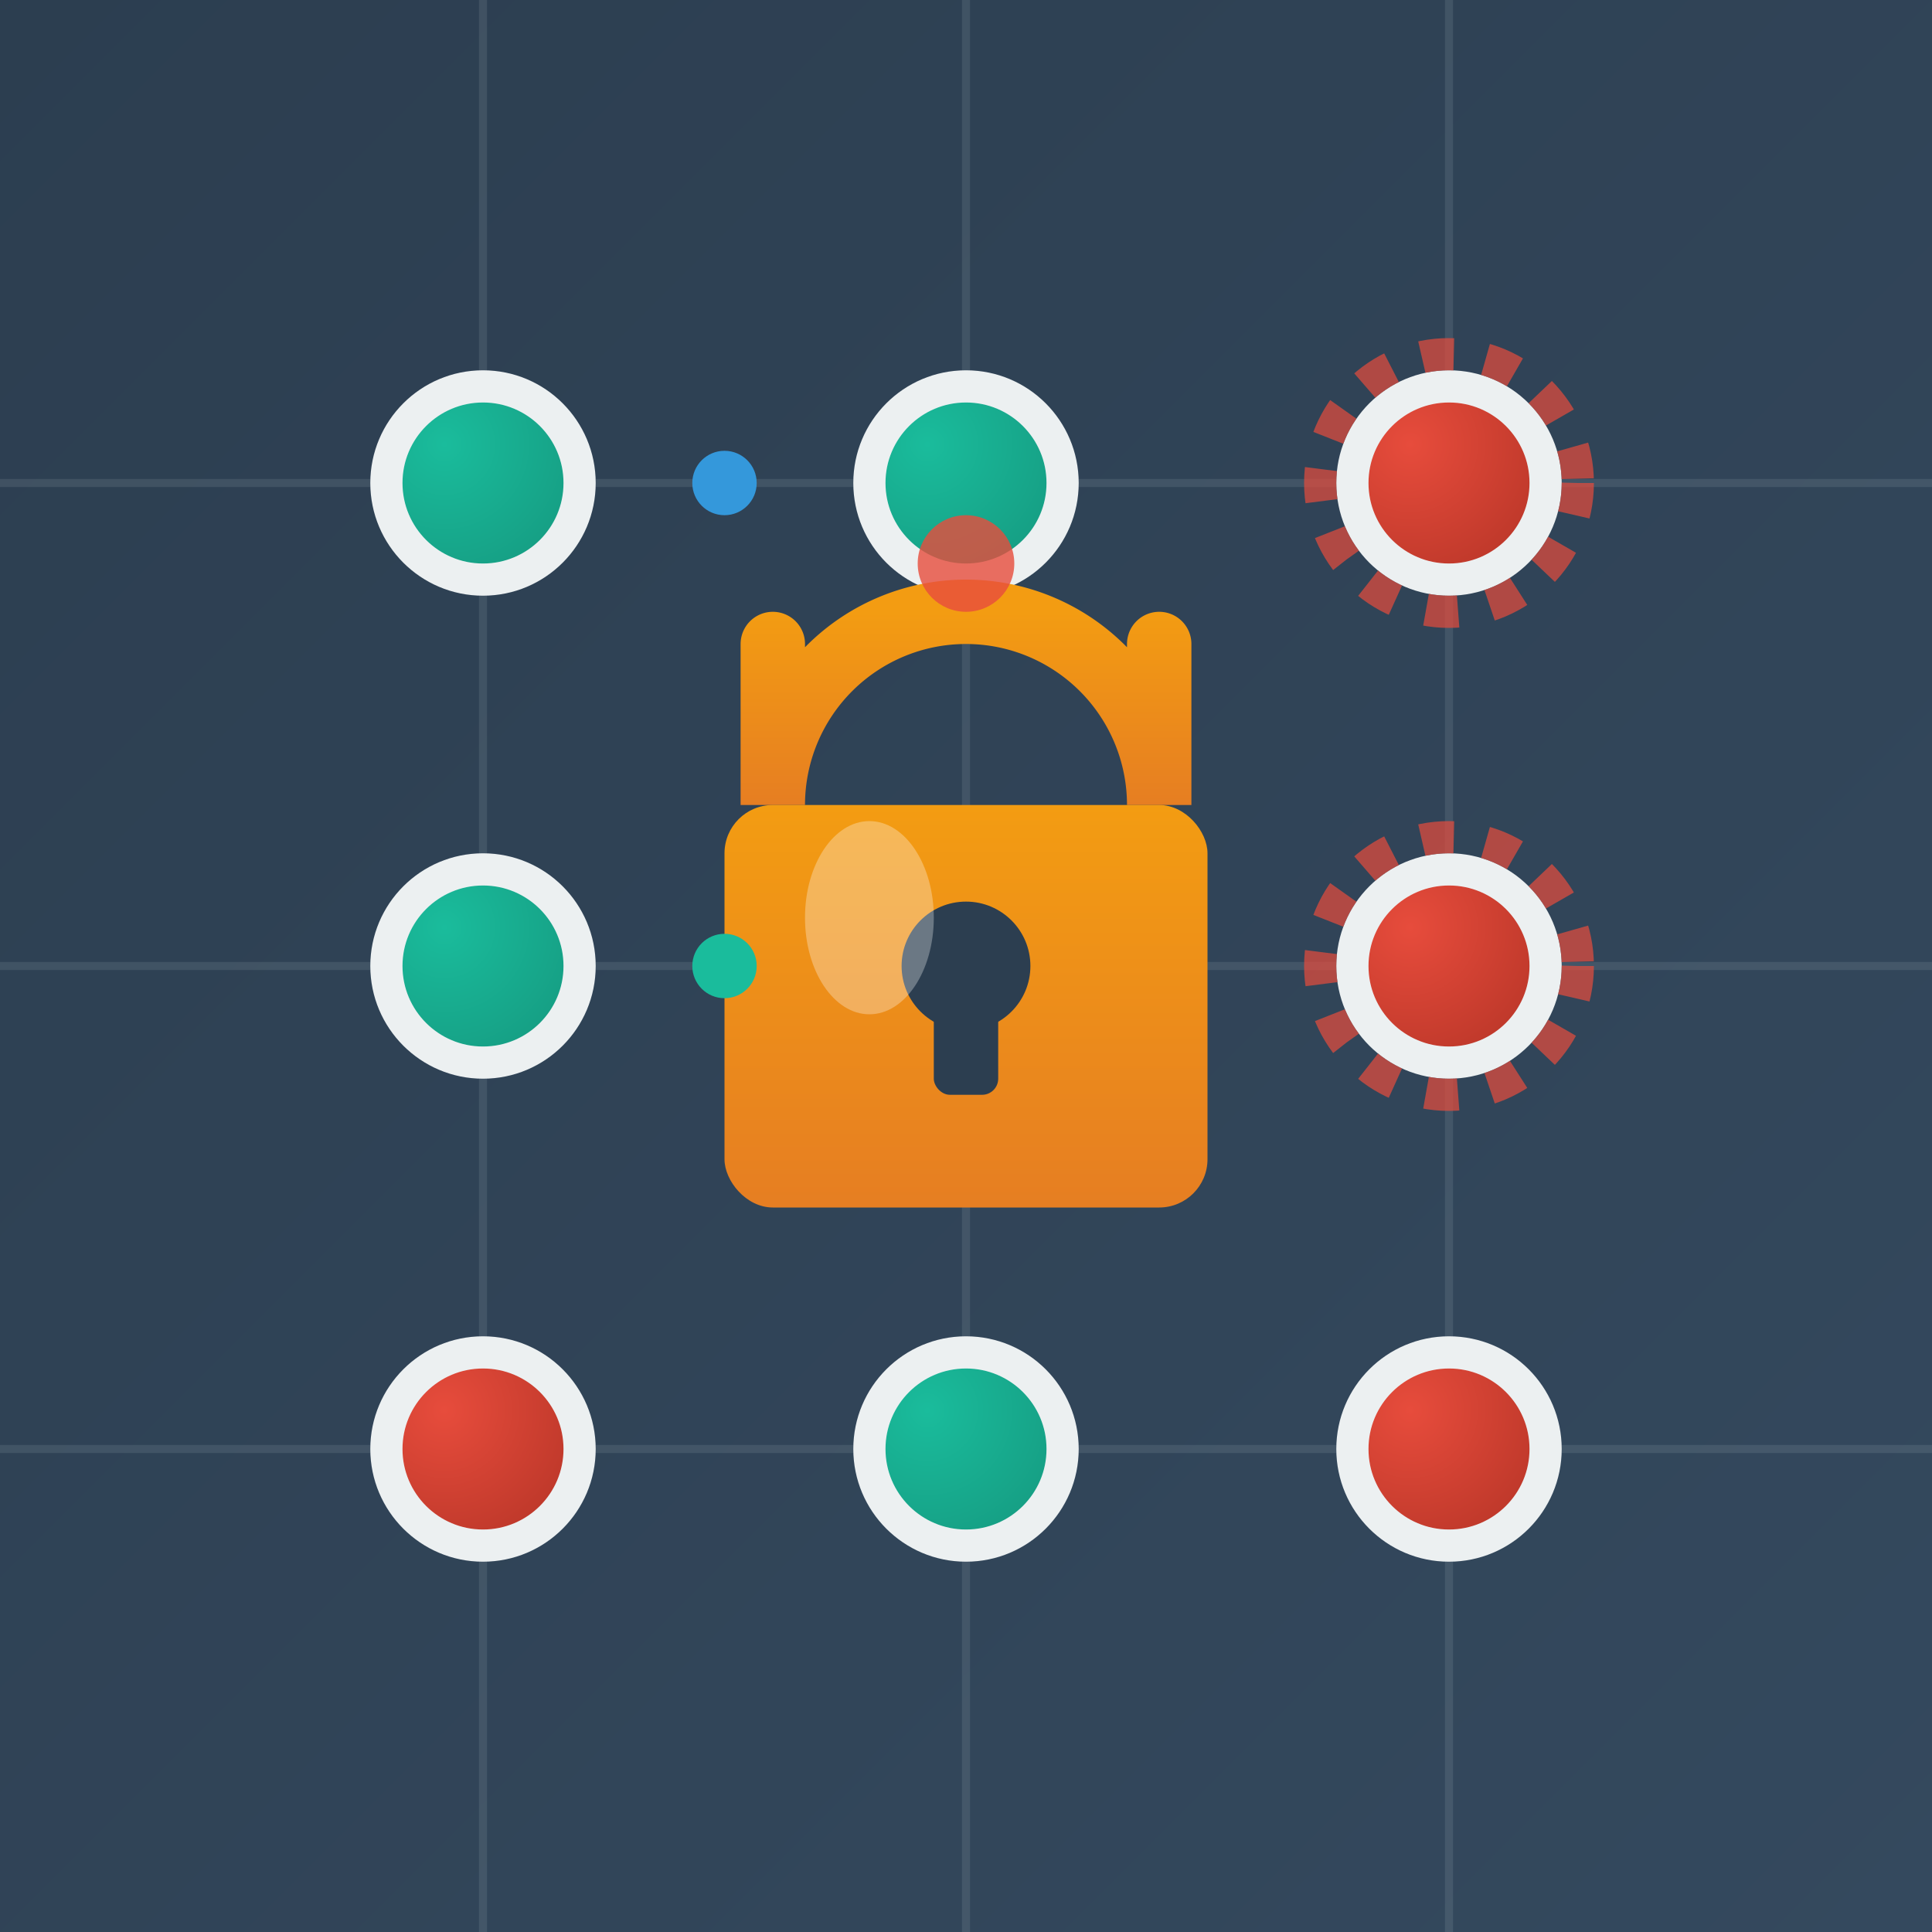 <svg xmlns="http://www.w3.org/2000/svg" width="120" height="120" viewBox="0 0 120 120">
  <defs>
    <!-- 背景渐变 -->
    <linearGradient id="bgGrad" x1="0" y1="0" x2="1" y2="1">
      <stop offset="0" stop-color="#2c3e50"/>
      <stop offset="1" stop-color="#34495e"/>
    </linearGradient>
    
    <!-- 锁体渐变 -->
    <linearGradient id="lockGrad" x1="0" y1="0" x2="0" y2="1">
      <stop offset="0" stop-color="#f39c12"/>
      <stop offset="1" stop-color="#e67e22"/>
    </linearGradient>
    
    <!-- 连接线渐变 -->
    <linearGradient id="lineGrad" x1="0" y1="0" x2="1" y2="0">
      <stop offset="0" stop-color="#3498db"/>
      <stop offset="1" stop-color="#2980b9"/>
    </linearGradient>
    
    <!-- 节点渐变 -->
    <radialGradient id="nodeGrad1" cx="0.3" cy="0.3" r="0.7">
      <stop offset="0" stop-color="#1abc9c"/>
      <stop offset="1" stop-color="#16a085"/>
    </radialGradient>
    
    <radialGradient id="nodeGrad2" cx="0.3" cy="0.3" r="0.7">
      <stop offset="0" stop-color="#e74c3c"/>
      <stop offset="1" stop-color="#c0392b"/>
    </radialGradient>
    
    <!-- 发光效果 -->
    <filter id="glow" x="-50%" y="-50%" width="200%" height="200%">
      <feGaussianBlur stdDeviation="2" result="coloredBlur"/>
      <feMerge>
        <feMergeNode in="coloredBlur"/>
        <feMergeNode in="SourceGraphic"/>
      </feMerge>
    </filter>
    
    <!-- 阴影效果 -->
    <filter id="shadow" x="-50%" y="-50%" width="200%" height="200%">
      <feDropShadow dx="2" dy="3" stdDeviation="3" flood-color="rgba(0,0,0,0.4)"/>
    </filter>
  </defs>
  
  <!-- 背景 -->
  <rect width="120" height="120" fill="url(#bgGrad)"/>
  
  <!-- 网格背景 -->
  <g opacity="0.1">
    <line x1="30" y1="0" x2="30" y2="120" stroke="#ecf0f1" stroke-width="0.5"/>
    <line x1="60" y1="0" x2="60" y2="120" stroke="#ecf0f1" stroke-width="0.5"/>
    <line x1="90" y1="0" x2="90" y2="120" stroke="#ecf0f1" stroke-width="0.5"/>
    <line x1="0" y1="30" x2="120" y2="30" stroke="#ecf0f1" stroke-width="0.5"/>
    <line x1="0" y1="60" x2="120" y2="60" stroke="#ecf0f1" stroke-width="0.5"/>
    <line x1="0" y1="90" x2="120" y2="90" stroke="#ecf0f1" stroke-width="0.5"/>
  </g>
  
  <!-- 连接路径网络 -->
  <g opacity="0.6">
    <line x1="30" y1="30" x2="60" y2="30" stroke="url(#lineGrad)" stroke-width="3"/>
    <line x1="60" y1="30" x2="90" y2="30" stroke="url(#lineGrad)" stroke-width="3"/>
    <line x1="30" y1="60" x2="60" y2="60" stroke="url(#lineGrad)" stroke-width="3"/>
    <line x1="60" y1="60" x2="90" y2="60" stroke="url(#lineGrad)" stroke-width="3"/>
    <line x1="30" y1="90" x2="60" y2="90" stroke="url(#lineGrad)" stroke-width="3"/>
    <line x1="60" y1="90" x2="90" y2="90" stroke="url(#lineGrad)" stroke-width="3"/>
    <line x1="30" y1="30" x2="30" y2="60" stroke="url(#lineGrad)" stroke-width="3"/>
    <line x1="60" y1="30" x2="60" y2="90" stroke="url(#lineGrad)" stroke-width="3"/>
    <line x1="90" y1="30" x2="90" y2="60" stroke="url(#lineGrad)" stroke-width="3"/>
  </g>
  
  <!-- 节点 -->
  <g filter="url(#shadow)">
    <circle cx="30" cy="30" r="6" fill="url(#nodeGrad1)" stroke="#ecf0f1" stroke-width="2"/>
    <circle cx="60" cy="30" r="6" fill="url(#nodeGrad1)" stroke="#ecf0f1" stroke-width="2"/>
    <circle cx="90" cy="30" r="6" fill="url(#nodeGrad2)" stroke="#ecf0f1" stroke-width="2"/>
    <circle cx="30" cy="60" r="6" fill="url(#nodeGrad1)" stroke="#ecf0f1" stroke-width="2"/>
    <circle cx="60" cy="60" r="6" fill="url(#nodeGrad1)" stroke="#ecf0f1" stroke-width="2"/>
    <circle cx="90" cy="60" r="6" fill="url(#nodeGrad2)" stroke="#ecf0f1" stroke-width="2"/>
    <circle cx="30" cy="90" r="6" fill="url(#nodeGrad2)" stroke="#ecf0f1" stroke-width="2"/>
    <circle cx="60" cy="90" r="6" fill="url(#nodeGrad1)" stroke="#ecf0f1" stroke-width="2"/>
    <circle cx="90" cy="90" r="6" fill="url(#nodeGrad2)" stroke="#ecf0f1" stroke-width="2"/>
  </g>
  
  <!-- 中央锁 -->
  <g transform="translate(60, 60)" filter="url(#shadow)">
    <!-- 锁钩 -->
    <path d="M -12,-20 L -12,-10 A 12,12 0 0,1 12,-10 L 12,-20" 
          fill="none" stroke="url(#lockGrad)" stroke-width="4" stroke-linecap="round"/>
    
    <!-- 锁体 -->
    <rect x="-15" y="-10" width="30" height="25" rx="3" fill="url(#lockGrad)" filter="url(#glow)"/>
    
    <!-- 钥匙孔 -->
    <circle cy="0" r="4" fill="#2c3e50"/>
    <rect x="-2" y="0" width="4" height="8" rx="1" fill="#2c3e50"/>
    
    <!-- 高光 -->
    <ellipse cx="-6" cy="-3" rx="4" ry="6" fill="#ffffff" opacity="0.3"/>
    
    <!-- 锁状态指示 -->
    <circle cx="0" cy="-25" r="3" fill="#e74c3c" opacity="0.8">
      <animate attributeName="opacity" values="0.8;0.3;0.8" dur="1.5s" repeatCount="indefinite"/>
    </circle>
  </g>
  
  <!-- 约束标记 -->
  <g opacity="0.7">
    <circle cx="90" cy="30" r="8" fill="none" stroke="#e74c3c" stroke-width="2" stroke-dasharray="2,2">
      <animate attributeName="stroke-dashoffset" from="0" to="4" dur="1s" repeatCount="indefinite"/>
    </circle>
    <circle cx="90" cy="60" r="8" fill="none" stroke="#e74c3c" stroke-width="2" stroke-dasharray="2,2">
      <animate attributeName="stroke-dashoffset" from="0" to="4" dur="1s" repeatCount="indefinite"/>
    </circle>
  </g>
  
  <!-- 路径流动效果 -->
  <g filter="url(#glow)">
    <circle cx="45" cy="30" r="2" fill="#3498db">
      <animate attributeName="cx" values="30;60;30" dur="2s" repeatCount="indefinite"/>
    </circle>
    <circle cx="45" cy="60" r="2" fill="#1abc9c">
      <animate attributeName="cx" values="30;90;30" dur="3s" repeatCount="indefinite"/>
    </circle>
  </g>
</svg>


